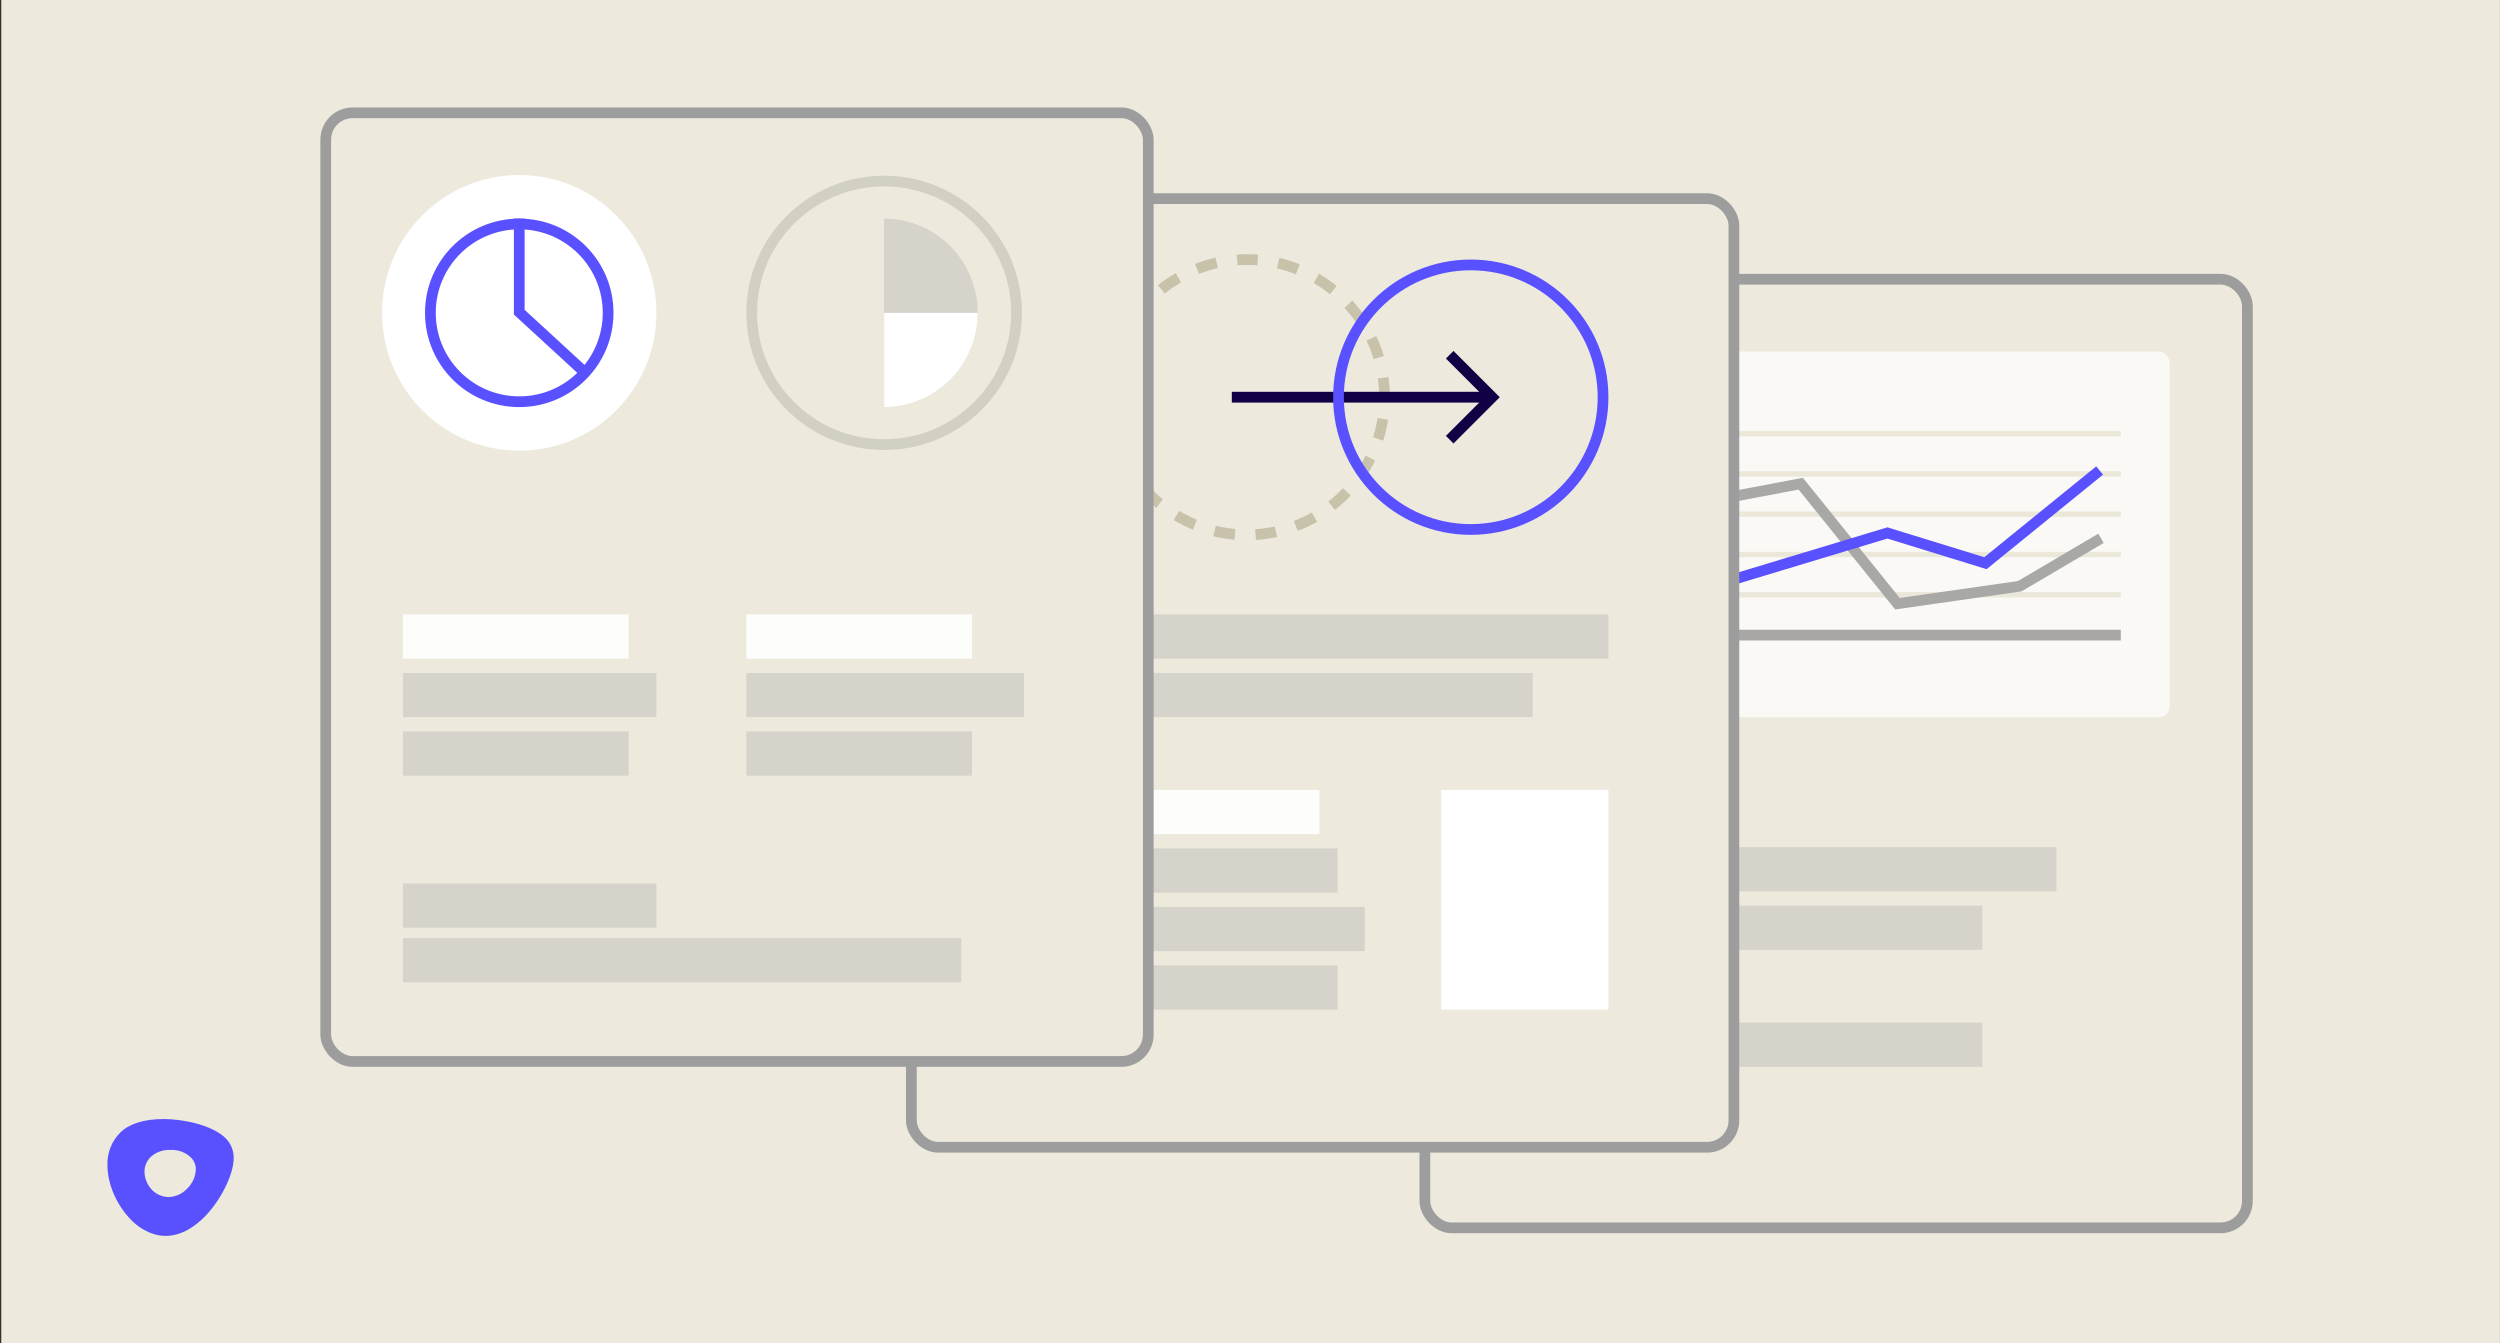 <?xml version="1.0" encoding="UTF-8"?>
<svg xmlns="http://www.w3.org/2000/svg" width="1861" height="1000" viewBox="0 0 1861 1000" fill="none">
  <rect x="0" y="0" width="1861" height="1000" fill="#333333" stroke="none"/>
  <rect width="1860" height="1000" transform="translate(0.957)" fill="#EDEADD"></rect>
  <path d="M121.778 833C107.089 833 96.046 836.675 89.626 842.982C86.403 846.186 83.884 850.01 82.225 854.216C80.566 858.422 79.803 862.92 79.983 867.43C79.983 882.338 87.618 898.289 98.291 908.819C101.065 911.581 110.682 920 123.284 920C135.886 920 145.74 912.181 151.764 906.317C163.415 894.823 173.956 875.04 173.956 862.009C174.01 856.541 171.885 851.271 168.038 847.335C157.92 837.353 136.15 833 121.778 833ZM139.585 884.501C137.814 886.493 135.649 888.105 133.223 889.24C130.796 890.374 128.16 891.005 125.477 891.096C121.002 891.006 116.731 889.234 113.535 886.143C109.892 882.567 107.759 877.761 107.565 872.695C107.503 870.582 107.876 868.479 108.662 866.512C109.447 864.545 110.629 862.756 112.135 861.253C114.121 859.442 116.458 858.046 119.005 857.15C121.552 856.254 124.257 855.877 126.956 856.04C129.746 855.884 132.538 856.304 135.154 857.274C137.77 858.243 140.152 859.74 142.147 861.67C143.309 862.819 144.225 864.186 144.842 865.69C145.459 867.194 145.765 868.805 145.74 870.427C145.596 875.724 143.392 880.763 139.585 884.501Z" fill="#5951FF"></path>
  <rect x="1060.66" y="207.852" width="612.295" height="706.161" rx="20" fill="#EDEADD" stroke="#9D9D9D" stroke-width="8"></rect>
  <rect opacity="0.7" x="1117.63" y="261.713" width="497.397" height="272.125" rx="8" fill="white"></rect>
  <path opacity="0.5" d="M1578.72 442.776H1254.72" stroke="#DCD7BF" stroke-width="4"></path>
  <path opacity="0.5" d="M1578.72 412.776H1254.72" stroke="#DCD7BF" stroke-width="4"></path>
  <path opacity="0.5" d="M1578.72 382.776H1254.72" stroke="#DCD7BF" stroke-width="4"></path>
  <path opacity="0.5" d="M1578.72 352.776H1254.72" stroke="#DCD7BF" stroke-width="4"></path>
  <path opacity="0.5" d="M1578.72 322.776H1254.72" stroke="#DCD7BF" stroke-width="4"></path>
  <path d="M1267.46 373.887L1340.46 360.041L1412.46 449.387L1503.46 436.387L1563.96 400.734" stroke="#A8A8A6" stroke-width="8"></path>
  <path d="M1255.96 441.733L1404.96 396.733L1477.96 419.233L1562.96 350.233" stroke="#5951FF" stroke-width="8"></path>
  <path opacity="0.5" d="M1578.72 472.776H1254.72" stroke="#575757" stroke-width="8"></path>
  <circle cx="6.887" cy="6.887" r="6.887" transform="matrix(-1 0 0 1 1197.31 318.657)" fill="white" stroke="#5951FF" stroke-width="4" stroke-linecap="round" stroke-linejoin="round"></circle>
  <g style="mix-blend-mode:multiply" opacity="0.3">
    <rect x="1117.63" y="630.608" width="413.207" height="32.902" fill="#9D9D9D"></rect>
  </g>
  <g style="mix-blend-mode:multiply" opacity="0.3">
    <rect x="1117.63" y="674.155" width="358.048" height="32.902" fill="#9D9D9D"></rect>
  </g>
  <g style="mix-blend-mode:multiply" opacity="0.3">
    <rect x="1117.63" y="761.246" width="358.048" height="32.902" fill="#9D9D9D"></rect>
  </g>
  <rect x="678.422" y="147.854" width="612.295" height="706.161" rx="20" fill="#EDEADD" stroke="#9D9D9D" stroke-width="8"></rect>
  <g style="mix-blend-mode:multiply" opacity="0.3">
    <rect x="735.387" y="457.39" width="461.926" height="32.902" fill="#9D9D9D"></rect>
  </g>
  <rect x="1072.83" y="588.028" width="124.486" height="163.541" fill="white"></rect>
  <g style="mix-blend-mode:multiply" opacity="0.3">
    <rect x="735.387" y="500.935" width="405.57" height="32.902" fill="#9D9D9D"></rect>
  </g>
  <rect x="735.387" y="588.028" width="246.762" height="32.902" fill="#FDFDFC"></rect>
  <g style="mix-blend-mode:multiply" opacity="0.3">
    <rect x="735.387" y="631.574" width="260.311" height="32.902" fill="#9D9D9D"></rect>
  </g>
  <g style="mix-blend-mode:multiply" opacity="0.3">
    <rect x="735.387" y="675.121" width="280.57" height="32.902" fill="#9D9D9D"></rect>
  </g>
  <g style="mix-blend-mode:multiply" opacity="0.3">
    <rect x="735.387" y="718.667" width="260.311" height="32.902" fill="#9D9D9D"></rect>
  </g>
  <circle cx="928.19" cy="295.68" r="102.472" transform="rotate(-180 928.19 295.68)" stroke="#C8C2AA" stroke-width="8" stroke-miterlimit="10" stroke-dasharray="15.37 15.37"></circle>
  <path d="M920.957 295.677L1106.73 295.677" stroke="#120044" stroke-width="8" stroke-linecap="square" stroke-linejoin="round"></path>
  <path d="M1081.98 266.878L1110.78 295.678L1081.98 324.478" stroke="#120044" stroke-width="8" stroke-linecap="square"></path>
  <circle cx="1094.84" cy="295.679" r="98.472" transform="rotate(-180 1094.84 295.679)" stroke="#5951FF" stroke-width="8"></circle>
  <rect x="242.473" y="83.987" width="612.295" height="706.161" rx="20" fill="#EDEADD" stroke="#9D9D9D" stroke-width="8"></rect>
  <rect opacity="0.9" x="299.922" y="457.391" width="168.035" height="32.902" fill="white"></rect>
  <rect opacity="0.9" x="555.576" y="457.391" width="168.035" height="32.902" fill="white"></rect>
  <g style="mix-blend-mode:multiply" opacity="0.3">
    <rect x="299.922" y="698.347" width="415.627" height="32.902" fill="#9D9D9D"></rect>
  </g>
  <g style="mix-blend-mode:multiply" opacity="0.3">
    <rect x="299.922" y="657.704" width="188.701" height="32.902" fill="#9D9D9D"></rect>
  </g>
  <g style="mix-blend-mode:multiply" opacity="0.3">
    <rect x="299.922" y="500.938" width="188.701" height="32.902" fill="#9D9D9D"></rect>
  </g>
  <g style="mix-blend-mode:multiply" opacity="0.3">
    <rect x="555.576" y="500.938" width="206.772" height="32.902" fill="#9D9D9D"></rect>
  </g>
  <g style="mix-blend-mode:multiply" opacity="0.3">
    <rect x="299.922" y="544.485" width="168.035" height="32.902" fill="#9D9D9D"></rect>
  </g>
  <g style="mix-blend-mode:multiply" opacity="0.3">
    <rect x="555.576" y="544.485" width="168.035" height="32.902" fill="#9D9D9D"></rect>
  </g>
  <path d="M386.531 335.459C330.147 335.459 284.439 289.534 284.439 232.883C284.439 176.232 330.147 130.307 386.531 130.307C442.915 130.307 488.623 176.232 488.623 232.883C488.623 289.534 442.915 335.459 386.531 335.459Z" fill="white"></path>
  <circle cx="386.531" cy="232.884" r="66.158" stroke="#5951FF" stroke-width="8"></circle>
  <path d="M559.576 232.883C559.576 178.726 603.693 134.79 658.152 134.79C712.612 134.79 756.729 178.726 756.729 232.883C756.729 287.04 712.612 330.975 658.152 330.975C603.693 330.975 559.576 287.04 559.576 232.883Z" stroke="#D2CFC3" stroke-width="8"></path>
  <g style="mix-blend-mode:multiply" opacity="0.3">
    <path d="M727.827 232.884C727.827 271.631 696.632 303.042 658.152 303.042L658.152 162.726C696.632 162.726 727.827 194.136 727.827 232.884Z" fill="#9D9D9D"></path>
  </g>
  <path d="M727.827 232.883C727.827 271.63 696.632 303.041 658.152 303.041L658.152 232.883L727.827 232.883Z" fill="white"></path>
  <path d="M982.148 332.338L968.786 318.976L982.148 305.614" stroke="#EDEADD" stroke-width="4" stroke-linecap="square"></path>
  <path d="M386.531 162.724L386.531 232.398L437.706 279.434" stroke="#5951FF" stroke-width="8"></path>
</svg>
